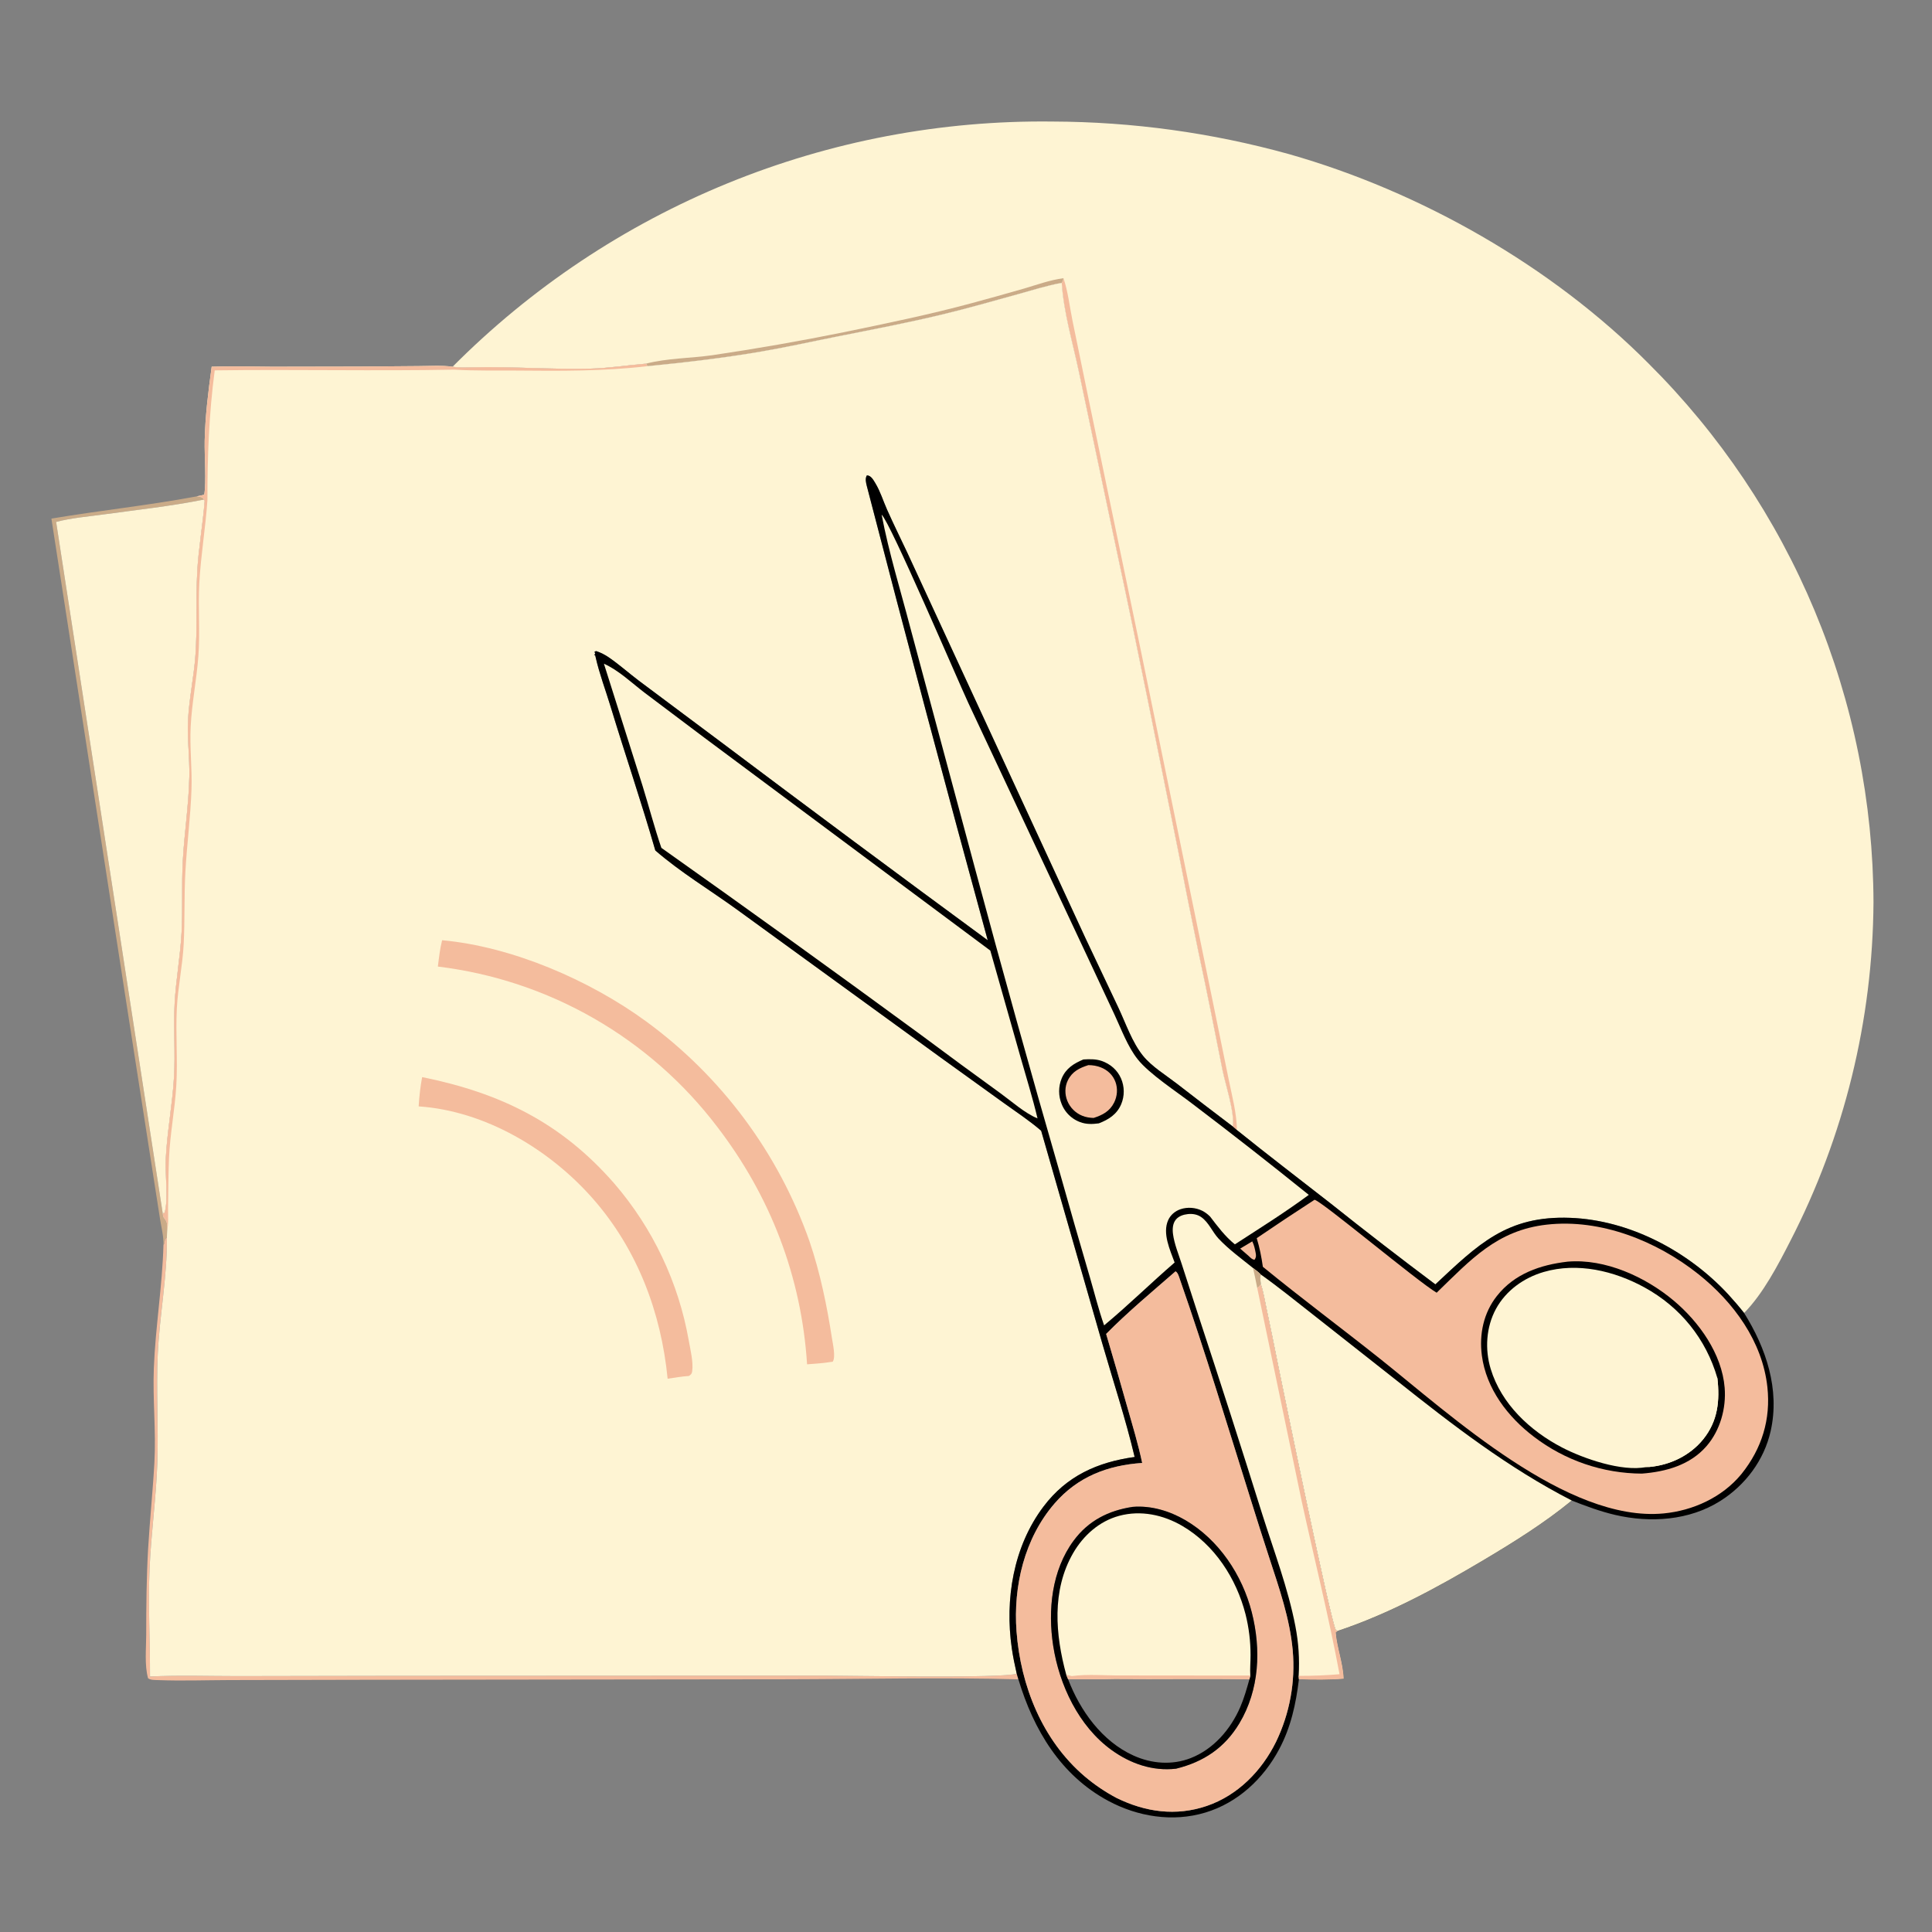 <?xml version="1.0" encoding="utf-8" ?>
<svg xmlns="http://www.w3.org/2000/svg" xmlns:xlink="http://www.w3.org/1999/xlink" width="1024" height="1024">
	<rect width="100%" height="100%" fill="#808080" stroke="none"/>
	<path fill="#CAAB88" d="M27.25 274.868C52.865 270.558 78.735 267.875 104.267 263.092C105.771 263.339 106.706 263.254 107.846 264.298L107.964 264.804C90.408 268.322 72.256 270.272 54.518 272.708C46.345 273.83 37.727 274.524 29.748 276.634L86.233 643.071C86.417 644.224 86.335 644.913 87.122 645.806C88.944 647.872 88.673 649.996 88.57 652.54L88.45 655.854C86.626 657.422 87.771 658.322 86.642 659.874C86.783 655.343 85.509 650.463 84.804 645.978L80.993 621.567L66.295 527.19L27.25 274.868Z"/>
	<path fill="#F4BC9D" d="M88.45 655.854C88.669 676.819 84.55 697.176 83.604 717.999C82.742 736.991 84.023 756.049 83.401 775.046C82.784 793.85 80.084 812.547 79.284 831.343C78.47 850.448 79.561 869.492 79.504 888.59C94.935 887.832 110.385 888.387 125.83 888.377L207.015 888.23L436.826 888.118C449.847 888.137 532.172 889.655 538.881 887.078L539.772 890.072C499.218 888.972 457.523 889.975 416.87 890.047L192.218 890.317L121.526 890.469C108.968 890.506 96.284 890.96 83.743 890.484C82.099 890.422 79.825 890.516 78.481 889.51C76.542 882.643 77.481 873.76 77.491 866.611C77.51 851.365 77.622 836.183 78.506 820.953C79.395 805.656 81.003 790.399 81.841 775.101C82.752 758.48 80.893 741.813 81.537 725.176C82.382 703.331 86.03 681.771 86.642 659.874C87.771 658.322 86.626 657.422 88.45 655.854Z"/>
	<path fill="#FEF4D3" d="M107.964 264.804L108.48 265.388C107.515 277.969 105.211 290.485 104.538 303.057C103.744 317.88 104.656 332.747 103.57 347.558C102.733 358.964 100.245 370.16 99.671 381.616C99.169 391.637 100.571 401.645 100.353 411.657C100.028 426.615 97.701 441.45 96.885 456.377C96.195 469.004 96.93 481.694 96.239 494.315C95.55 506.901 93.22 519.351 92.561 531.896C91.876 544.931 92.996 558.021 92.225 571.03C91.356 585.691 88.499 600.102 87.835 614.751C87.486 622.442 89.343 636.157 87.211 642.877L86.233 643.071L29.748 276.634C37.727 274.524 46.345 273.83 54.518 272.708C72.256 270.272 90.408 268.322 107.964 264.804Z"/>
	<path fill="#FEF4D3" d="M239.892 194.365Q243.779 190.455 247.762 186.643Q251.745 182.831 255.823 179.12Q259.9 175.41 264.069 171.802Q268.238 168.194 272.496 164.692Q276.754 161.19 281.098 157.795Q285.443 154.401 289.87 151.116Q294.298 147.831 298.807 144.658Q303.316 141.485 307.902 138.426Q312.489 135.367 317.151 132.423Q321.813 129.48 326.547 126.654Q331.281 123.828 336.084 121.122Q340.887 118.416 345.757 115.83Q350.626 113.245 355.559 110.782Q360.491 108.319 365.484 105.981Q370.477 103.642 375.526 101.429Q380.576 99.216 385.68 97.131Q390.783 95.045 395.937 93.087Q401.091 91.13 406.293 89.302Q411.494 87.474 416.74 85.777Q421.985 84.08 427.271 82.515Q432.558 80.95 437.882 79.517Q443.206 78.085 448.564 76.786Q453.922 75.487 459.311 74.323Q464.7 73.158 470.116 72.129Q475.532 71.1 480.973 70.207Q486.413 69.313 491.874 68.556Q497.335 67.8 502.813 67.18Q508.292 66.56 513.784 66.077Q519.276 65.594 524.778 65.249Q530.281 64.904 535.79 64.697Q541.3 64.49 546.812 64.421Q552.325 64.351 557.838 64.42Q565.764 64.444 573.686 64.732Q581.607 65.021 589.514 65.574Q597.421 66.128 605.305 66.945Q613.189 67.763 621.042 68.843Q628.894 69.924 636.706 71.267Q644.518 72.609 652.281 74.212Q660.044 75.816 667.748 77.677Q675.453 79.539 683.091 81.657C753.046 101.529 822.497 141.053 873.829 192.722Q877.345 196.222 880.775 199.808Q884.204 203.394 887.545 207.062Q890.885 210.731 894.135 214.48Q897.384 218.23 900.541 222.058Q903.698 225.886 906.76 229.79Q909.821 233.694 912.787 237.672Q915.752 241.65 918.618 245.7Q921.485 249.75 924.252 253.869Q927.018 257.987 929.683 262.173Q932.348 266.358 934.909 270.607Q937.47 274.857 939.927 279.168Q942.383 283.479 944.733 287.849Q947.083 292.219 949.325 296.645Q951.567 301.071 953.7 305.551Q955.832 310.031 957.855 314.561Q959.877 319.092 961.788 323.671Q963.698 328.25 965.496 332.875Q967.294 337.499 968.978 342.167Q970.661 346.834 972.23 351.541Q973.799 356.248 975.252 360.992Q976.705 365.736 978.041 370.514Q979.377 375.293 980.596 380.102Q981.815 384.912 982.915 389.75Q984.015 394.588 984.996 399.452Q985.978 404.315 986.84 409.202Q987.701 414.088 988.443 418.994Q989.185 423.9 989.806 428.822Q990.427 433.745 990.928 438.681Q991.428 443.618 991.807 448.565Q992.186 453.512 992.444 458.467Q992.701 463.422 992.837 468.382Q992.974 473.341 992.988 478.303Q992.95 484.135 992.741 489.963Q992.533 495.792 992.153 501.611Q991.774 507.431 991.224 513.237Q990.674 519.043 989.954 524.83Q989.234 530.618 988.345 536.382Q987.455 542.146 986.398 547.881Q985.34 553.616 984.114 559.318Q982.888 565.02 981.496 570.683Q980.104 576.347 978.546 581.967Q976.988 587.587 975.267 593.159Q973.545 598.731 971.66 604.25Q969.776 609.77 967.73 615.231Q965.685 620.693 963.48 626.092Q961.275 631.491 958.913 636.823Q956.551 642.156 954.034 647.417Q951.516 652.677 948.846 657.862C942.336 670.599 934.493 685.643 924.414 695.913Q920.387 690.826 915.994 686.052C894.763 663.14 863.731 646.65 832.191 645.474C798.749 644.228 783.524 659.475 760.774 680.747Q732.663 659.689 705.194 637.8C688.64 624.87 671.955 612.148 655.596 598.967L653.361 597.032C654.538 589.806 649.5 574.946 647.925 567.072C643.762 546.263 639.715 525.489 635.222 504.745Q629.582 477.501 624.286 450.187C613.612 397.422 603.2 344.55 591.862 291.926L571.942 197.597C568.671 181.961 563.782 165.836 562.73 149.899C554.873 151.371 547.137 153.804 539.437 155.944C526.005 159.676 512.646 163.495 499.087 166.752C480.872 171.128 462.486 174.644 444.113 178.282C430.599 180.958 417.141 183.984 403.561 186.308C383.51 189.738 363.436 192.1 343.198 194.075L342.33 192.753C332.523 193.557 322.565 195.163 312.74 195.395C292.076 195.884 271.447 194.216 250.815 194.701C247.226 194.739 243.428 195.016 239.892 194.365Z"/>
	<path fill="#CAAB88" d="M563.657 147.475C563.498 148.512 563.376 149.062 562.73 149.899C554.873 151.371 547.137 153.804 539.437 155.944C526.005 159.676 512.646 163.495 499.087 166.752C480.872 171.128 462.486 174.644 444.113 178.282C430.599 180.958 417.141 183.984 403.561 186.308C383.51 189.738 363.436 192.1 343.198 194.075L342.33 192.753C353.664 189.81 365.969 189.914 377.562 188.269Q412.504 183.117 447.122 176.108C469.767 171.427 492.702 166.717 515.022 160.68Q528.922 156.918 542.763 152.942C549.601 150.952 556.58 148.35 563.657 147.475Z"/>
	<path fill="#F4BC9D" d="M563.657 147.475C566.051 154.345 566.97 162.746 568.439 169.937L577.515 214.102L604.812 345.488L642.564 529.708L651.214 572.042C652.984 580.838 655.487 589.949 655.596 598.967L653.361 597.032C654.538 589.806 649.5 574.946 647.925 567.072C643.762 546.263 639.715 525.489 635.222 504.745Q629.582 477.501 624.286 450.187C613.612 397.422 603.2 344.55 591.862 291.926L571.942 197.597C568.671 181.961 563.782 165.836 562.73 149.899C563.376 149.062 563.498 148.512 563.657 147.475Z"/>
	<path fill="#FEF4D3" d="M343.198 194.075C363.436 192.1 383.51 189.738 403.561 186.308C417.141 183.984 430.599 180.958 444.113 178.282C462.486 174.644 480.872 171.128 499.087 166.752C512.646 163.495 526.005 159.676 539.437 155.944C547.137 153.804 554.873 151.371 562.73 149.899C563.782 165.836 568.671 181.961 571.942 197.597L591.862 291.926C603.2 344.55 613.612 397.422 624.286 450.187Q629.582 477.501 635.222 504.745C639.715 525.489 643.762 546.263 647.925 567.072C649.5 574.946 654.538 589.806 653.361 597.032L655.596 598.967C671.955 612.148 688.64 624.87 705.194 637.8Q732.663 659.689 760.774 680.747C783.524 659.475 798.749 644.228 832.191 645.474C863.731 646.65 894.763 663.14 915.994 686.052Q920.387 690.826 924.414 695.913C936.074 714.549 943.45 736.439 938.483 758.52C935.017 773.928 925.078 787.168 911.774 795.557C895.29 805.951 874.678 807.272 856.037 802.932C848.181 801.103 840.566 798.265 833.07 795.315C818.685 807.144 802.253 817.408 786.28 826.903C761.69 841.52 736.181 855.381 708.964 864.453L707.941 865.199C708.595 873.436 711.843 881.403 712.133 889.722C704.208 890.377 696.392 890.246 688.454 890.02C686.912 902.979 684.189 915.506 677.998 927.108C669.614 942.823 656.061 955.523 638.801 960.712C621.59 965.886 603.038 962.898 587.386 954.486C562.156 940.928 547.797 916.792 539.772 890.072L538.881 887.078C532.172 889.655 449.847 888.137 436.826 888.118L207.015 888.23L125.83 888.377C110.385 888.387 94.935 887.832 79.504 888.59C79.561 869.492 78.47 850.448 79.284 831.343C80.084 812.547 82.784 793.85 83.401 775.046C84.023 756.049 82.742 736.991 83.604 717.999C84.55 697.176 88.669 676.819 88.45 655.854L88.57 652.54C88.673 649.996 88.944 647.872 87.122 645.806C86.335 644.913 86.417 644.224 86.233 643.071L87.211 642.877C89.343 636.157 87.486 622.442 87.835 614.751C88.499 600.102 91.356 585.691 92.225 571.03C92.996 558.021 91.876 544.931 92.561 531.896C93.22 519.351 95.55 506.901 96.239 494.315C96.93 481.694 96.195 469.004 96.885 456.377C97.701 441.45 100.028 426.615 100.353 411.657C100.571 401.645 99.169 391.637 99.671 381.616C100.245 370.16 102.733 358.964 103.57 347.558C104.656 332.747 103.744 317.88 104.538 303.057C105.211 290.485 107.515 277.969 108.48 265.388L107.964 264.804L107.846 264.298C106.706 263.254 105.771 263.339 104.267 263.092C105.602 262.838 106.925 262.511 108.25 262.21C109.399 255.358 108.317 241.423 108.482 233.573C108.758 220.434 110.419 207.359 112.198 194.355C122.926 193.981 133.699 194.316 144.433 194.369L190.519 194.285L221.936 194.033C227.796 193.996 234.103 193.559 239.892 194.365C243.428 195.016 247.226 194.739 250.815 194.701C271.447 194.216 292.076 195.884 312.74 195.395C322.565 195.163 332.523 193.557 342.33 192.753L343.198 194.075ZM523.522 498.368Q452.422 446.138 381.899 393.131L338.624 360.805C333.27 356.766 328.222 352.231 322.691 348.44C320.604 347.009 318.399 345.868 315.987 345.09L315.131 345.388L315.477 346.619L314.878 347.059L315.49 347.376L315.685 348.26C317.67 357.074 320.972 365.739 323.599 374.395C331.34 399.904 339.968 425.142 347.334 450.766C360.736 462.378 376.165 471.625 390.513 482.02L498.51 560.468L531.869 584.497C538.559 589.308 545.586 593.935 551.833 599.306L584.276 712.199C590.02 732.133 596.612 752.045 601.389 772.225C581.624 774.986 565.345 782.267 553.095 798.496C537.049 819.751 532.537 847.748 536.283 873.675C536.936 878.192 537.854 882.633 538.881 887.078L539.772 890.072C547.797 916.792 562.156 940.928 587.386 954.486C603.038 962.898 621.59 965.886 638.801 960.712C656.061 955.523 669.614 942.823 677.998 927.108C684.189 915.506 686.912 902.979 688.454 890.02C696.392 890.246 704.208 890.377 712.133 889.722C711.843 881.403 708.595 873.436 707.941 865.199L708.964 864.453C736.181 855.381 761.69 841.52 786.28 826.903C802.253 817.408 818.685 807.144 833.07 795.315C840.566 798.265 848.181 801.103 856.037 802.932C874.678 807.272 895.29 805.951 911.774 795.557C925.078 787.168 935.017 773.928 938.483 758.52C943.45 736.439 936.074 714.549 924.414 695.913Q920.387 690.826 915.994 686.052C894.763 663.14 863.731 646.65 832.191 645.474C798.749 644.228 783.524 659.475 760.774 680.747Q732.663 659.689 705.194 637.8C688.64 624.87 671.955 612.148 655.596 598.967L653.361 597.032Q638.432 585.752 623.652 574.278C617.835 569.8 610.458 565.316 605.837 559.614C600.023 552.441 596.668 542.385 592.741 534.048L575.278 497.161L480.91 292.979C477.307 285.363 473.596 277.82 470.16 270.126C468.118 265.553 466.583 260.439 463.989 256.17C462.965 254.485 461.632 251.923 459.455 251.964C458.445 253.663 458.988 255.805 459.442 257.616Q490.661 378.211 523.522 498.368Z"/>
	<path fill="#F4BC9D" d="M250.815 194.701C271.447 194.216 292.076 195.884 312.74 195.395C322.565 195.163 332.523 193.557 342.33 192.753L343.198 194.075C320.163 196.789 296.683 196.619 273.517 196.404C262.553 196.302 251.759 196.6 240.795 195.915C198.472 196.729 156.126 195.722 113.809 196.306C110.75 219.416 109.92 241.773 109.941 265.048C108.945 279.778 106.432 294.328 105.636 309.033C104.938 321.946 106.11 334.915 105.136 347.832C104.197 360.285 101.691 372.648 101.063 385.108C100.506 396.162 101.864 407.219 101.497 418.26C101.012 432.885 99.056 447.499 98.253 462.131C97.55 474.924 98.018 487.757 97.346 500.57C96.75 511.917 94.313 523.108 93.729 534.483C93.034 548.011 94.229 561.51 93.463 575.067C92.728 588.082 90.106 601.004 89.576 613.99C89.225 622.605 89.206 631.261 89.075 639.883C89.013 643.925 89.4 648.596 88.57 652.54C88.673 649.996 88.944 647.872 87.122 645.806C86.335 644.913 86.417 644.224 86.233 643.071L87.211 642.877C89.343 636.157 87.486 622.442 87.835 614.751C88.499 600.102 91.356 585.691 92.225 571.03C92.996 558.021 91.876 544.931 92.561 531.896C93.22 519.351 95.55 506.901 96.239 494.315C96.93 481.694 96.195 469.004 96.885 456.377C97.701 441.45 100.028 426.615 100.353 411.657C100.571 401.645 99.169 391.637 99.671 381.616C100.245 370.16 102.733 358.964 103.57 347.558C104.656 332.747 103.744 317.88 104.538 303.057C105.211 290.485 107.515 277.969 108.48 265.388L107.964 264.804L107.846 264.298C106.706 263.254 105.771 263.339 104.267 263.092C105.602 262.838 106.925 262.511 108.25 262.21C109.399 255.358 108.317 241.423 108.482 233.573C108.758 220.434 110.419 207.359 112.198 194.355C122.926 193.981 133.699 194.316 144.433 194.369L190.519 194.285L221.936 194.033C227.796 193.996 234.103 193.559 239.892 194.365C243.428 195.016 247.226 194.739 250.815 194.701Z"/>
	<path fill="#F4BC9D" d="M223.742 570.883C265.112 579.273 297.362 594.93 325.572 627.264Q327.476 629.472 329.304 631.743Q331.132 634.014 332.883 636.345Q334.634 638.676 336.306 641.065Q337.978 643.453 339.569 645.897Q341.159 648.34 342.667 650.835Q344.175 653.331 345.598 655.875Q347.021 658.42 348.358 661.011Q349.695 663.602 350.944 666.236Q352.193 668.87 353.353 671.545Q354.514 674.22 355.583 676.932Q356.653 679.644 357.631 682.391Q358.609 685.137 359.494 687.915Q360.379 690.693 361.17 693.499Q361.962 696.305 362.658 699.136Q363.355 701.967 363.956 704.82Q364.558 707.673 365.063 710.544C365.932 715.503 367.533 721.753 366.882 726.778C366.702 728.171 366.238 728.505 365.146 729.292C361.377 729.53 357.598 730.209 353.858 730.749C350.411 695.546 337.797 662.151 314.308 635.391C291.308 609.187 257.089 588.778 221.896 586.406C222.217 581.239 222.778 575.967 223.742 570.883Z"/>
	<path fill="#F4BC9D" d="M234.321 498.341C271.455 501.707 312.546 519.489 342.497 541.393Q344.357 542.753 346.192 544.148Q348.027 545.543 349.834 546.973Q351.642 548.402 353.423 549.865Q355.204 551.328 356.957 552.824Q358.71 554.32 360.434 555.849Q362.159 557.378 363.854 558.939Q365.55 560.5 367.216 562.093Q368.881 563.686 370.517 565.309Q372.153 566.933 373.757 568.587Q375.362 570.242 376.935 571.926Q378.509 573.61 380.05 575.323Q381.591 577.036 383.1 578.779Q384.609 580.521 386.085 582.291Q387.561 584.061 389.003 585.858Q390.446 587.656 391.854 589.48Q393.262 591.305 394.636 593.155Q396.01 595.006 397.348 596.882Q398.687 598.758 399.99 600.659Q401.293 602.559 402.56 604.485Q403.828 606.41 405.058 608.358Q406.289 610.307 407.483 612.278Q408.677 614.249 409.834 616.243Q410.99 618.236 412.109 620.251Q413.228 622.266 414.309 624.301Q415.39 626.337 416.432 628.392Q417.475 630.448 418.478 632.522Q419.482 634.597 420.446 636.69Q421.411 638.784 422.335 640.895Q423.26 643.005 424.145 645.133Q425.03 647.261 425.875 649.406Q426.72 651.55 427.524 653.71Q428.328 655.87 429.092 658.044C434.681 674.47 438.324 692.167 440.953 709.287C441.389 712.13 443.06 719.397 441.337 721.751L440.014 721.91C436.001 722.597 431.826 722.769 427.768 723.121C424.798 676.783 408.432 634.084 380.134 597.227Q378.477 595.045 376.766 592.906Q375.055 590.766 373.291 588.67Q371.526 586.574 369.71 584.523Q367.894 582.472 366.028 580.466Q364.161 578.461 362.244 576.503Q360.328 574.545 358.363 572.636Q356.398 570.727 354.387 568.867Q352.375 567.008 350.317 565.199Q348.259 563.391 346.156 561.634Q344.054 559.878 341.908 558.174Q339.763 556.471 337.575 554.822Q335.387 553.173 333.159 551.579Q330.931 549.985 328.663 548.447Q326.396 546.91 324.09 545.429Q321.785 543.949 319.444 542.527Q317.102 541.104 314.726 539.741Q312.349 538.378 309.939 537.075Q307.53 535.771 305.088 534.529Q302.646 533.286 300.174 532.105Q297.702 530.924 295.202 529.805Q292.701 528.686 290.173 527.63Q287.645 526.574 285.091 525.582Q282.538 524.589 279.96 523.661Q277.383 522.733 274.782 521.87Q272.182 521.006 269.562 520.208Q266.941 519.41 264.301 518.678Q261.661 517.946 259.003 517.28Q256.346 516.614 253.672 516.015Q250.999 515.416 248.312 514.884Q245.624 514.351 242.924 513.887Q240.224 513.422 237.514 513.025Q234.803 512.628 232.083 512.299C232.655 507.615 233.177 502.926 234.321 498.341Z"/>
	<path d="M523.522 498.368Q490.661 378.211 459.442 257.616C458.988 255.805 458.445 253.663 459.455 251.964C461.632 251.923 462.965 254.485 463.989 256.17C466.583 260.439 468.118 265.553 470.16 270.126C473.596 277.82 477.307 285.363 480.91 292.979L575.278 497.161L592.741 534.048C596.668 542.385 600.023 552.441 605.837 559.614C610.458 565.316 617.835 569.8 623.652 574.278Q638.432 585.752 653.361 597.032L655.596 598.967C671.955 612.148 688.64 624.87 705.194 637.8Q732.663 659.689 760.774 680.747C783.524 659.475 798.749 644.228 832.191 645.474C863.731 646.65 894.763 663.14 915.994 686.052Q920.387 690.826 924.414 695.913C936.074 714.549 943.45 736.439 938.483 758.52C935.017 773.928 925.078 787.168 911.774 795.557C895.29 805.951 874.678 807.272 856.037 802.932C848.181 801.103 840.566 798.265 833.07 795.315C818.685 807.144 802.253 817.408 786.28 826.903C761.69 841.52 736.181 855.381 708.964 864.453L707.941 865.199C708.595 873.436 711.843 881.403 712.133 889.722C704.208 890.377 696.392 890.246 688.454 890.02C686.912 902.979 684.189 915.506 677.998 927.108C669.614 942.823 656.061 955.523 638.801 960.712C621.59 965.886 603.038 962.898 587.386 954.486C562.156 940.928 547.797 916.792 539.772 890.072L538.881 887.078C537.854 882.633 536.936 878.192 536.283 873.675C532.537 847.748 537.049 819.751 553.095 798.496C565.345 782.267 581.624 774.986 601.389 772.225C596.612 752.045 590.02 732.133 584.276 712.199L551.833 599.306C545.586 593.935 538.559 589.308 531.869 584.497L498.51 560.468L390.513 482.02C376.165 471.625 360.736 462.378 347.334 450.766C339.968 425.142 331.34 399.904 323.599 374.395C320.972 365.739 317.67 357.074 315.685 348.26L315.49 347.376L314.878 347.059L315.477 346.619L315.131 345.388L315.987 345.09C318.399 345.868 320.604 347.009 322.691 348.44C328.222 352.231 333.27 356.766 338.624 360.805L381.899 393.131Q452.422 446.138 523.522 498.368ZM623.051 673.847C610.643 684.675 597.851 695.291 586.278 707.014Q591.994 726.24 597.427 745.547C600.247 755.44 603.256 765.33 605.39 775.398C587.04 776.636 571.173 782.738 558.951 796.864C543 815.3 536.975 840.702 538.783 864.651C540.964 893.53 552.427 922.279 574.781 941.414Q578.7 944.75 582.959 947.64Q587.218 950.529 591.766 952.938C607.047 960.443 623.231 962.755 639.59 957.194C656.031 951.605 668.79 938.572 676.334 923.181Q677.687 920.376 678.849 917.486Q680.01 914.597 680.975 911.635Q681.94 908.674 682.704 905.655Q683.467 902.635 684.026 899.572Q684.585 896.508 684.937 893.413Q685.289 890.319 685.432 887.208Q685.574 884.097 685.508 880.983Q685.442 877.869 685.166 874.767C683.661 857.97 677.977 841.68 672.766 825.751Q667.81 810.582 663.082 795.341C650.77 756.189 638.852 716.707 625.321 677.962C624.867 676.663 624.319 674.489 623.051 673.847Z"/>
	<path fill="#F4BC9D" d="M663.725 657.955C664.683 659.805 665.16 662.072 665.538 664.114C665.816 665.616 665.804 666.465 664.923 667.711C663.412 667.439 662.855 666.631 661.73 665.617L657.32 661.78L663.725 657.955Z"/>
	<path fill="#FEF4D3" d="M688.315 888.24C688.846 879.306 688.275 870.681 686.576 861.885C682.689 841.749 675.203 822.108 669.027 802.584Q652.58 750.025 635.328 697.725L626.294 669.826C624.685 664.813 622.418 659.352 621.723 654.127C621.377 651.523 621.494 648.524 623.237 646.405C624.763 644.55 627.219 643.753 629.535 643.498C632.045 643.221 634.617 643.63 636.709 645.105C640.702 647.92 642.59 652.997 645.883 656.511C651.271 662.259 658.029 667.133 664.143 672.085C665.59 673.138 666.928 674.133 668.159 675.437C667.956 677.254 667.99 678.811 668.244 680.621C669.657 684.641 670.325 689.229 671.227 693.397Q674.389 708.291 677.342 723.228C680.054 736.486 705.528 860.934 708.066 864.027L708.964 864.453L707.941 865.199C708.595 873.436 711.843 881.403 712.133 889.722C704.208 890.377 696.392 890.246 688.454 890.02L688.315 888.24Z"/>
	<path fill="#CAAB88" d="M664.143 672.085C665.59 673.138 666.928 674.133 668.159 675.437C667.956 677.254 667.99 678.811 668.244 680.621C667.61 681.804 667.508 681.927 666.341 682.586C665.713 679.075 664.878 675.576 664.143 672.085Z"/>
	<path fill="#F4BC9D" d="M668.244 680.621C669.657 684.641 670.325 689.229 671.227 693.397Q674.389 708.291 677.342 723.228C680.054 736.486 705.528 860.934 708.066 864.027L708.964 864.453L707.941 865.199C708.595 873.436 711.843 881.403 712.133 889.722C704.208 890.377 696.392 890.246 688.454 890.02L688.315 888.24Q699.163 888.284 709.974 887.38C704.27 856.696 696.627 826.299 689.95 795.807L666.341 682.586C667.508 681.927 667.61 681.804 668.244 680.621Z"/>
	<path fill="#FEF4D3" d="M668.159 675.437C677.682 682.213 686.778 689.61 695.978 696.813L740.361 731.786C769.982 755.316 799.267 777.959 833.07 795.315C818.685 807.144 802.253 817.408 786.28 826.903C761.69 841.52 736.181 855.381 708.964 864.453L708.066 864.027C705.528 860.934 680.054 736.486 677.342 723.228Q674.389 708.291 671.227 693.397C670.325 689.229 669.657 684.641 668.244 680.621C667.99 678.811 667.956 677.254 668.159 675.437Z"/>
	<path fill="#FEF4D3" d="M320.092 351.79C327.917 355.254 334.923 362.043 341.719 367.213L373.185 390.899L524.883 503.827L540.861 560.19C543.924 571.004 547.325 581.836 549.908 592.772C543.276 590.099 536.195 583.762 530.371 579.541Q509.155 564.194 488.164 548.542Q419.759 498.396 350.538 449.383C346.835 438.574 343.927 427.357 340.543 416.428L320.092 351.79Z"/>
	<path fill="#FEF4D3" d="M467.284 272.772C471.902 276.938 507.31 359.843 513.286 372.723L576.01 506.345L590.738 537.845C594.365 545.609 597.652 554.679 602.982 561.424C609.21 569.304 623.952 578.812 632.282 585.259Q663.339 608.83 693.69 633.303C681.055 642.633 667.691 650.999 654.512 659.534C649.263 655.287 645.468 650.142 641.387 644.822C640.134 643.591 638.827 642.545 637.247 641.752C633.746 639.996 629.434 639.653 625.72 640.9C622.808 641.879 620.37 643.947 619.123 646.778C616.043 653.769 620.133 662.49 622.578 669.158C609.933 680.075 598.099 691.77 585.207 702.472C582.28 694.162 580.126 685.408 577.647 676.94Q569.554 649.409 561.791 621.783Q538.533 541.414 516.856 460.605L482.469 332.629C477.291 312.793 471.095 292.906 467.284 272.772Z"/>
	<path d="M574.207 561.539C577.448 561.34 580.765 561.246 583.875 562.312C588.452 563.882 592.184 567.079 594.145 571.542Q594.499 572.352 594.77 573.193Q595.04 574.034 595.224 574.898Q595.409 575.762 595.505 576.64Q595.6 577.519 595.607 578.402Q595.614 579.286 595.531 580.166Q595.448 581.045 595.277 581.912Q595.106 582.779 594.848 583.624Q594.59 584.469 594.248 585.284C591.961 590.647 587.615 593.392 582.406 595.402C579.006 595.856 575.784 595.976 572.519 594.751Q572.106 594.599 571.701 594.426Q571.297 594.253 570.902 594.059Q570.507 593.865 570.122 593.65Q569.738 593.436 569.366 593.202Q568.993 592.967 568.634 592.714Q568.274 592.46 567.928 592.188Q567.582 591.916 567.251 591.626Q566.92 591.337 566.604 591.03Q566.289 590.723 565.99 590.4Q565.691 590.078 565.409 589.74Q565.127 589.401 564.863 589.049Q564.6 588.697 564.355 588.331Q564.11 587.965 563.885 587.587Q563.66 587.209 563.454 586.82Q563.249 586.431 563.065 586.031Q562.88 585.632 562.717 585.223Q562.38 584.409 562.124 583.566Q561.869 582.722 561.698 581.858Q561.526 580.993 561.442 580.116Q561.357 579.239 561.359 578.358Q561.361 577.477 561.45 576.6Q561.539 575.723 561.714 574.859Q561.889 573.996 562.148 573.154Q562.408 572.312 562.749 571.499C565.026 566.194 569.134 563.68 574.207 561.539Z"/>
	<path fill="#F4BC9D" d="M576.851 564.534C579.179 564.549 581.349 564.894 583.525 565.759C587.073 567.169 589.842 569.768 591.188 573.375C592.522 576.95 592.206 581.001 590.503 584.395C588.167 589.047 584.354 591.014 579.643 592.535C577.599 592.469 575.578 592.178 573.671 591.397Q573 591.128 572.358 590.793Q571.717 590.458 571.113 590.06Q570.509 589.662 569.947 589.206Q569.386 588.749 568.874 588.239Q568.361 587.728 567.902 587.169Q567.444 586.609 567.043 586.007Q566.643 585.404 566.305 584.764Q565.968 584.124 565.696 583.454C564.288 579.955 564.318 575.951 566.008 572.552C568.33 567.879 572.154 566.043 576.851 564.534Z"/>
	<path fill="#F4BC9D" d="M696.728 635.905C700.321 636.417 751.16 679.082 761.456 685.164C779.436 667.753 793.396 652.065 819.801 649.084C848.376 645.859 878.081 657.733 900.189 675.323C918.83 690.155 934.145 710.985 936.756 735.209C938.596 752.282 933.822 767.719 923.154 781.074L922.821 781.483C912.728 793.662 897.308 800.675 881.749 802.15C830.621 806.995 768.856 749.95 731.527 720.245C710.904 703.835 689.75 688.125 669.346 671.432C668.606 666.245 667.634 661.271 666.086 656.259Q681.279 645.889 696.728 635.905Z"/>
	<path d="M830.859 668.703C850.815 666.987 872.239 676.84 887.211 689.449C900.629 700.75 912.631 717.556 914.102 735.508C914.995 746.389 911.728 758.119 904.527 766.442C895.82 776.505 883.014 780.052 870.217 781.04Q868.296 781.03 866.378 780.943Q864.459 780.855 862.545 780.69Q860.632 780.525 858.726 780.283Q856.821 780.041 854.927 779.721Q853.033 779.402 851.153 779.007Q849.274 778.611 847.412 778.14Q845.55 777.669 843.708 777.123Q841.867 776.577 840.049 775.957Q838.231 775.337 836.44 774.644Q834.649 773.951 832.887 773.186Q831.125 772.421 829.396 771.585Q827.666 770.75 825.972 769.845Q824.278 768.94 822.621 767.968Q820.965 766.995 819.349 765.956Q817.734 764.917 816.162 763.814Q814.589 762.711 813.063 761.545C799.218 751.096 787.691 736.007 785.411 718.408C783.957 707.183 786.291 695.899 793.371 686.907C802.676 675.087 816.395 670.387 830.859 668.703Z"/>
	<path fill="#FEF4D3" d="M872.553 777.556C859.693 780.192 839.121 773.046 827.816 767.144C810.966 758.348 795.773 744.188 790.105 725.574C786.945 715.198 787.661 703.377 792.867 693.778C798.163 684.013 807.671 677.237 818.228 674.165C836.146 668.951 855.571 673.574 871.576 682.341C890.607 692.766 904.224 709.611 910.248 730.419C911.603 742.379 910.545 753.192 902.717 762.863C895.752 771.468 885.194 776.516 874.252 777.516C873.678 777.568 873.128 777.565 872.553 777.556Z"/>
	<path fill="#FEF4D3" d="M910.248 730.419C911.603 742.379 910.545 753.192 902.717 762.863C895.752 771.468 885.194 776.516 874.252 777.516C873.678 777.568 873.128 777.565 872.553 777.556C870.839 777.442 869.154 777.27 867.453 777.033L867.194 776.462C868.938 774.144 871.734 772.506 874.009 770.726C882.01 764.465 889.351 756.285 895.552 748.248C900.326 742.06 904.489 735.781 910.248 730.419Z"/>
	<path fill="#F4BC9D" d="M623.051 673.847C624.319 674.489 624.867 676.663 625.321 677.962C638.852 716.707 650.77 756.189 663.082 795.341Q667.81 810.582 672.766 825.751C677.977 841.68 683.661 857.97 685.166 874.767Q685.442 877.869 685.508 880.983Q685.574 884.097 685.432 887.208Q685.289 890.319 684.937 893.413Q684.585 896.508 684.026 899.572Q683.467 902.635 682.704 905.655Q681.94 908.674 680.975 911.635Q680.01 914.597 678.849 917.486Q677.687 920.376 676.334 923.181C668.79 938.572 656.031 951.605 639.59 957.194C623.231 962.755 607.047 960.443 591.766 952.938Q587.218 950.529 582.959 947.64Q578.7 944.75 574.781 941.414C552.427 922.279 540.964 893.53 538.783 864.651C536.975 840.702 543 815.3 558.951 796.864C571.173 782.738 587.04 776.636 605.39 775.398C603.256 765.33 600.247 755.44 597.427 745.547Q591.993 726.24 586.278 707.014C597.851 695.291 610.643 684.675 623.051 673.847ZM600.363 798.673C587.499 800.62 576.881 805.983 569.037 816.6C557.409 832.338 555.296 853.446 558.215 872.299C561.431 893.069 571.745 914.969 589.123 927.523C599.159 934.772 610.897 938.859 623.328 937.442C637.888 933.86 649.09 926.427 656.883 913.412C667.535 895.621 668.485 874.25 663.452 854.504C658.424 834.778 645.987 816.043 628.187 805.679C619.862 800.831 610.048 797.874 600.363 798.673Z"/>
	<path d="M600.363 798.673C610.048 797.874 619.862 800.831 628.187 805.679C645.987 816.043 658.424 834.778 663.452 854.504C668.485 874.25 667.535 895.621 656.883 913.412C649.09 926.427 637.888 933.86 623.328 937.442C610.897 938.859 599.159 934.772 589.123 927.523C571.745 914.969 561.431 893.069 558.215 872.299C555.296 853.446 557.409 832.338 569.037 816.6C576.881 805.983 587.499 800.62 600.363 798.673ZM590.862 889.9C582.622 890.128 574.359 890.019 566.115 890.026C572.447 906.674 584.11 922.931 600.742 930.466C610.339 934.814 621.206 935.696 631.118 931.821C643.243 927.082 652.314 916.5 657.374 904.754C659.423 899.999 660.811 895.069 662.201 890.095C638.438 889.669 614.634 890.139 590.862 889.9Z"/>
	<path fill="#FEF4D3" d="M565.141 887.662C559.349 866.507 557.355 842.971 568.778 823.192C574.182 813.836 582.633 806.256 593.204 803.413C604.631 800.339 616.524 802.865 626.603 808.751C643.746 818.764 655.294 836.604 660.16 855.592Q661.49 860.9 662.157 866.331Q662.824 871.763 662.817 877.235C662.832 880.82 662.472 884.512 662.683 888.082L662.201 890.095C638.438 889.669 614.634 890.139 590.862 889.9C582.622 890.128 574.359 890.019 566.115 890.026L565.141 887.662Z"/>
	<path fill="#F4BC9D" d="M565.141 887.662L568.1 888.349C576.482 887.246 585.799 888.081 594.29 888.017L662.683 888.082L662.201 890.095C638.438 889.669 614.634 890.139 590.862 889.9C582.622 890.128 574.359 890.019 566.115 890.026L565.141 887.662Z"/>
</svg>
